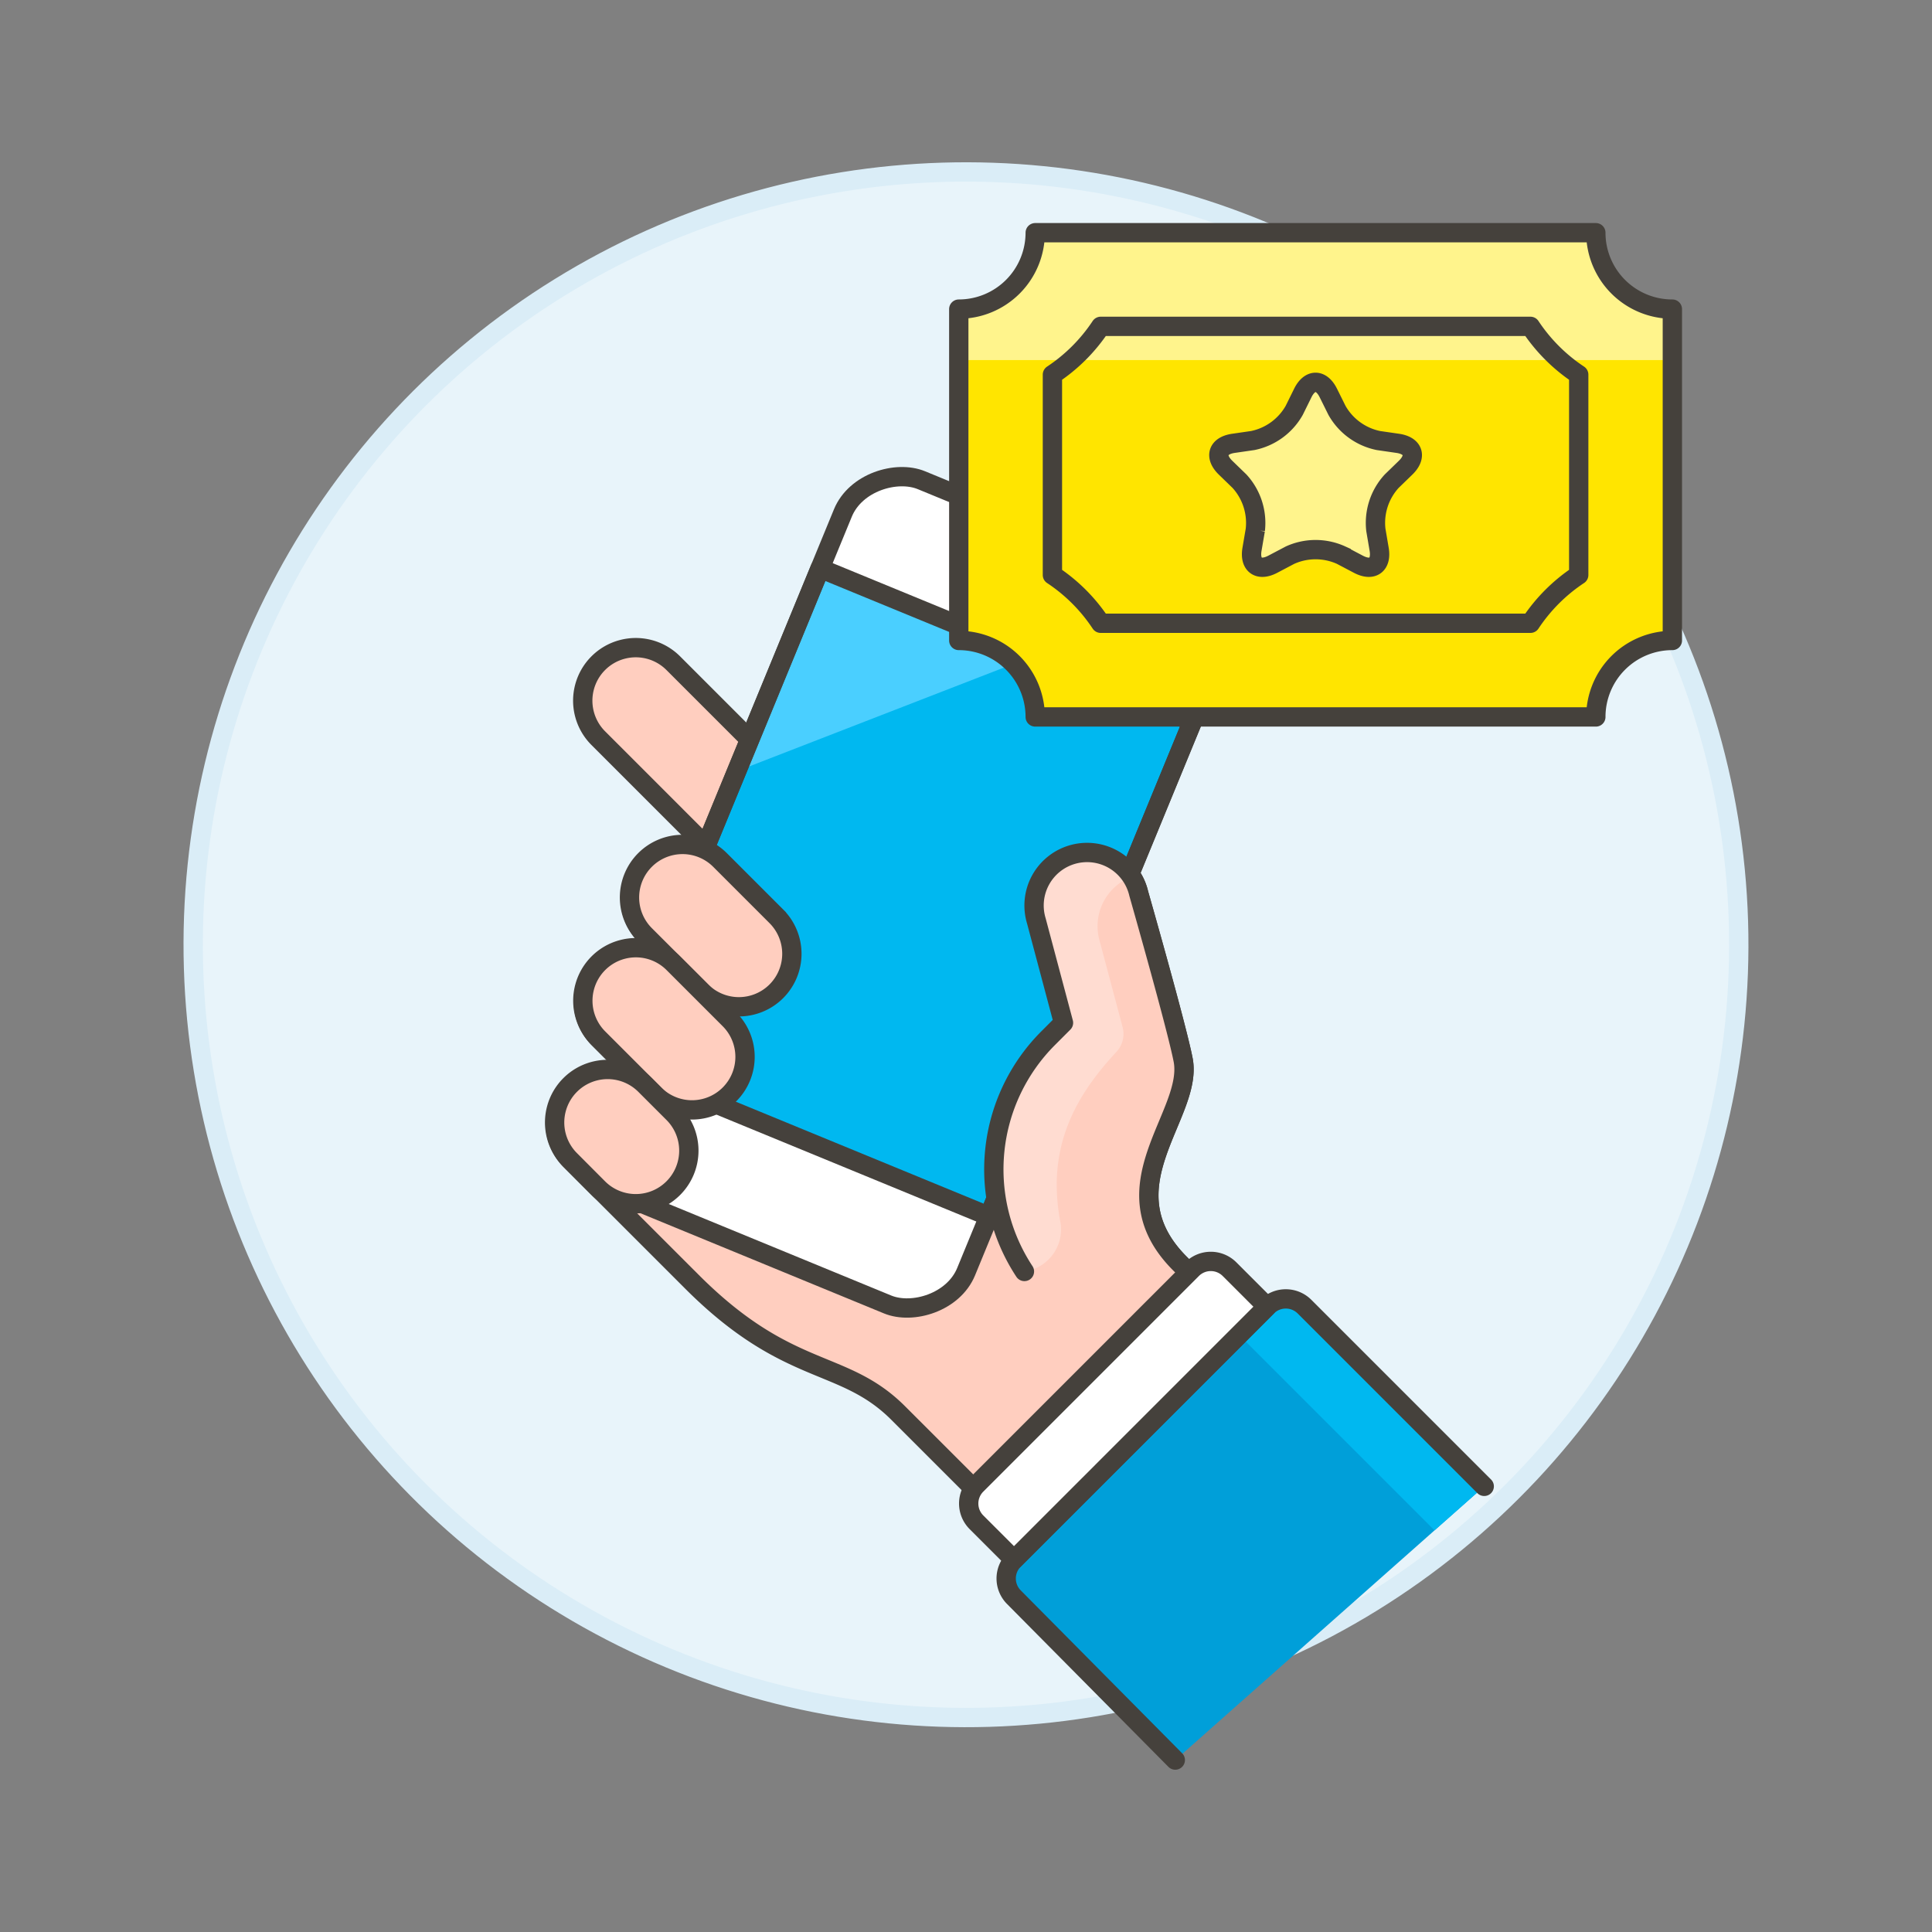 <svg xmlns="http://www.w3.org/2000/svg" viewBox="0 0 100 100"><rect x="0" y="0" width="100" height="100" fill="#808080" stroke="none"/><g class="nc-icon-wrapper"><defs/><circle class="Graphic-Style-7" cx="50" cy="48.899" r="40" transform="rotate(-61.717 50 48.9)" fill="#e8f4fa" stroke="#daedf7" stroke-miterlimit="10"/><path class="a" d="M34.848 34.326a2.744 2.744 0 0 0-3.881 3.881l6.305 6.306a2.745 2.745 0 0 0-3.88 3.883l1.455 1.454a2.745 2.745 0 0 0-3.88 3.883l2.424 2.424a2.745 2.745 0 0 0-3.88 3.883l6.308 6.307c5 5 7.815 3.935 10.673 6.793l6.793 6.792 11.159-11.159-3.366-3.366c-3.968-3.968.7-7.712.163-10.536-.322-1.7-2.3-8.619-2.3-8.619a2.744 2.744 0 1 0-5.3 1.412l1.405 5.277-.791.792z" style="" fill="#ffcebf"/><path class="b" d="M34.848 34.326a2.744 2.744 0 0 0-3.881 3.881l6.305 6.306a2.745 2.745 0 0 0-3.88 3.883l1.455 1.454a2.745 2.745 0 0 0-3.88 3.883l2.424 2.424a2.745 2.745 0 0 0-3.88 3.883l6.308 6.307c5 5 7.815 3.935 10.673 6.793l6.793 6.792 11.159-11.159-3.366-3.366c-3.968-3.968.7-7.712.163-10.536-.322-1.7-2.3-8.619-2.3-8.619a2.744 2.744 0 1 0-5.3 1.412l1.405 5.277-.791.792z" fill="none" stroke="#45413c" stroke-linecap="round" stroke-linejoin="round"/><rect class="c" x="26.757" y="35.768" width="40.121" height="20.839" rx="3.114" transform="rotate(-67.638 46.817 46.188)" style="" fill="#fff"/><path class="d" d="M31.914 55.026L42.448 29.42l19.272 7.928-10.534 25.606z" style="" fill="#00b8f0"/><path class="e" d="M38.128 39.922l15.361-5.96-11.04-4.542-4.321 10.502z" style="" fill="#4acfff"/><rect class="f" x="26.757" y="35.768" width="40.121" height="20.839" rx="3.114" transform="rotate(-67.638 46.817 46.188)" fill="none" stroke="#45413c" stroke-linejoin="round"/><path class="f" d="M31.914 55.026L42.448 29.42l19.272 7.928-10.534 25.606z" fill="none" stroke="#45413c" stroke-linejoin="round"/><path class="b" d="M52.306 30.115l4.807 1.977" fill="none" stroke="#45413c" stroke-linecap="round" stroke-linejoin="round"/><path class="g" d="M49.9 28.607a.518.518 0 0 0-.2 1 .533.533 0 0 0 .2.039.518.518 0 0 0 .2-1 .533.533 0 0 0-.2-.039z" style="" fill="#45413c"/><path class="h" d="M40.185 51.307a2.745 2.745 0 0 1-3.882 0L33.392 48.4a2.745 2.745 0 1 1 3.882-3.882l2.911 2.911a2.745 2.745 0 0 1 0 3.878z" stroke-miterlimit="10" fill="#ffcebf" stroke="#45413c"/><path class="h" d="M37.759 56.644a2.745 2.745 0 0 1-3.882 0l-2.911-2.911a2.745 2.745 0 0 1 3.882-3.882l2.911 2.911a2.745 2.745 0 0 1 0 3.882z" stroke-miterlimit="10" fill="#ffcebf" stroke="#45413c"/><path class="h" d="M34.848 61.5a2.745 2.745 0 0 1-3.882 0l-1.455-1.46a2.744 2.744 0 0 1 3.881-3.881l1.456 1.455a2.744 2.744 0 0 1 0 3.886z" stroke-miterlimit="10" fill="#ffcebf" stroke="#45413c"/><g><path class="a" d="M53.024 65.811a9.608 9.608 0 0 1 1.231-12.078l.791-.792-1.405-5.277a2.744 2.744 0 1 1 5.3-1.412s1.974 6.92 2.3 8.619c.535 2.824-4.131 6.568-.162 10.536l3.366 3.366-5.495 5.493" style="" fill="#ffcebf"/><path class="i" d="M53.024 65.811a2.2 2.2 0 0 0 1.872-2.5c-.727-3.731.6-6.412 2.886-8.861a1.374 1.374 0 0 0 .323-1.29L56.9 48.636a2.736 2.736 0 0 1 1.637-3.242 2.739 2.739 0 0 0-4.9 2.27l1.406 5.277-.791.792a9.584 9.584 0 0 0-1.228 12.078z" style="" fill="#ffdcd1"/><path class="b" d="M53.024 65.811a9.608 9.608 0 0 1 1.231-12.078l.791-.792-1.405-5.277a2.744 2.744 0 1 1 5.3-1.412s1.974 6.92 2.3 8.619c.535 2.824-4.131 6.568-.162 10.536l3.366 3.366-5.495 5.493" fill="none" stroke="#45413c" stroke-linecap="round" stroke-linejoin="round"/></g><g><path class="j" d="M76.823 76.933l-9.3-9.3a1.372 1.372 0 0 0-1.941 0l-13.1 13.1a1.371 1.371 0 0 0 0 1.94l8.35 8.427z" style="" fill="#009fd9"/><path class="d" d="M74.25 79.212L64.127 69.089l1.456-1.455a1.372 1.372 0 0 1 1.941 0l9.3 9.3z" style="" fill="#00b8f0"/><path class="b" d="M76.823 76.933l-9.3-9.3a1.372 1.372 0 0 0-1.941 0l-13.1 13.1a1.371 1.371 0 0 0 0 1.94l8.35 8.427" fill="none" stroke="#45413c" stroke-linecap="round" stroke-linejoin="round"/><path class="k" d="M52.483 80.734l-1.941-1.941a1.372 1.372 0 0 1 0-1.941L61.7 65.693a1.372 1.372 0 0 1 1.941 0l1.941 1.941z" stroke="#45413c" stroke-linecap="round" stroke-linejoin="round" fill="#fff"/></g><g><path class="l" d="M86.561 33.151V16a3.957 3.957 0 0 1-3.961-3.955H53.583A3.958 3.958 0 0 1 49.626 16v17.151a3.958 3.958 0 0 1 3.957 3.958H82.6a3.957 3.957 0 0 1 3.961-3.958z" style="" fill="#ffe500"/><path class="m" d="M82.6 12.045H53.583A3.958 3.958 0 0 1 49.626 16v2.638h36.935V16a3.957 3.957 0 0 1-3.961-3.955z" style="" fill="#fff48c"/><path class="b" d="M86.561 33.151V16a3.957 3.957 0 0 1-3.961-3.955H53.583A3.958 3.958 0 0 1 49.626 16v17.151a3.958 3.958 0 0 1 3.957 3.958H82.6a3.957 3.957 0 0 1 3.961-3.958z" fill="none" stroke="#45413c" stroke-linecap="round" stroke-linejoin="round"/><path class="b" d="M56.973 32.26a8.845 8.845 0 0 0-2.5-2.5V19.392a8.864 8.864 0 0 0 2.5-2.5h22.241a8.883 8.883 0 0 0 2.5 2.5V29.76a8.867 8.867 0 0 0-2.5 2.5z" fill="none" stroke="#45413c" stroke-linecap="round" stroke-linejoin="round"/><path class="n" d="M67.431 20.344c.364-.739.961-.739 1.325 0l.447.9a3.2 3.2 0 0 0 2.143 1.558l1 .145c.814.118 1 .685.409 1.26l-.722.7a3.194 3.194 0 0 0-.819 2.52l.17 1c.139.811-.343 1.162-1.072.779l-.893-.47a3.2 3.2 0 0 0-2.65 0l-.892.47c-.729.383-1.212.032-1.073-.779l.171-1a3.2 3.2 0 0 0-.819-2.52l-.722-.7c-.59-.575-.406-1.142.409-1.26l1-.145a3.2 3.2 0 0 0 2.144-1.558z" stroke-miterlimit="10" stroke="#45413c" fill="#fff48c"/></g></g></svg>